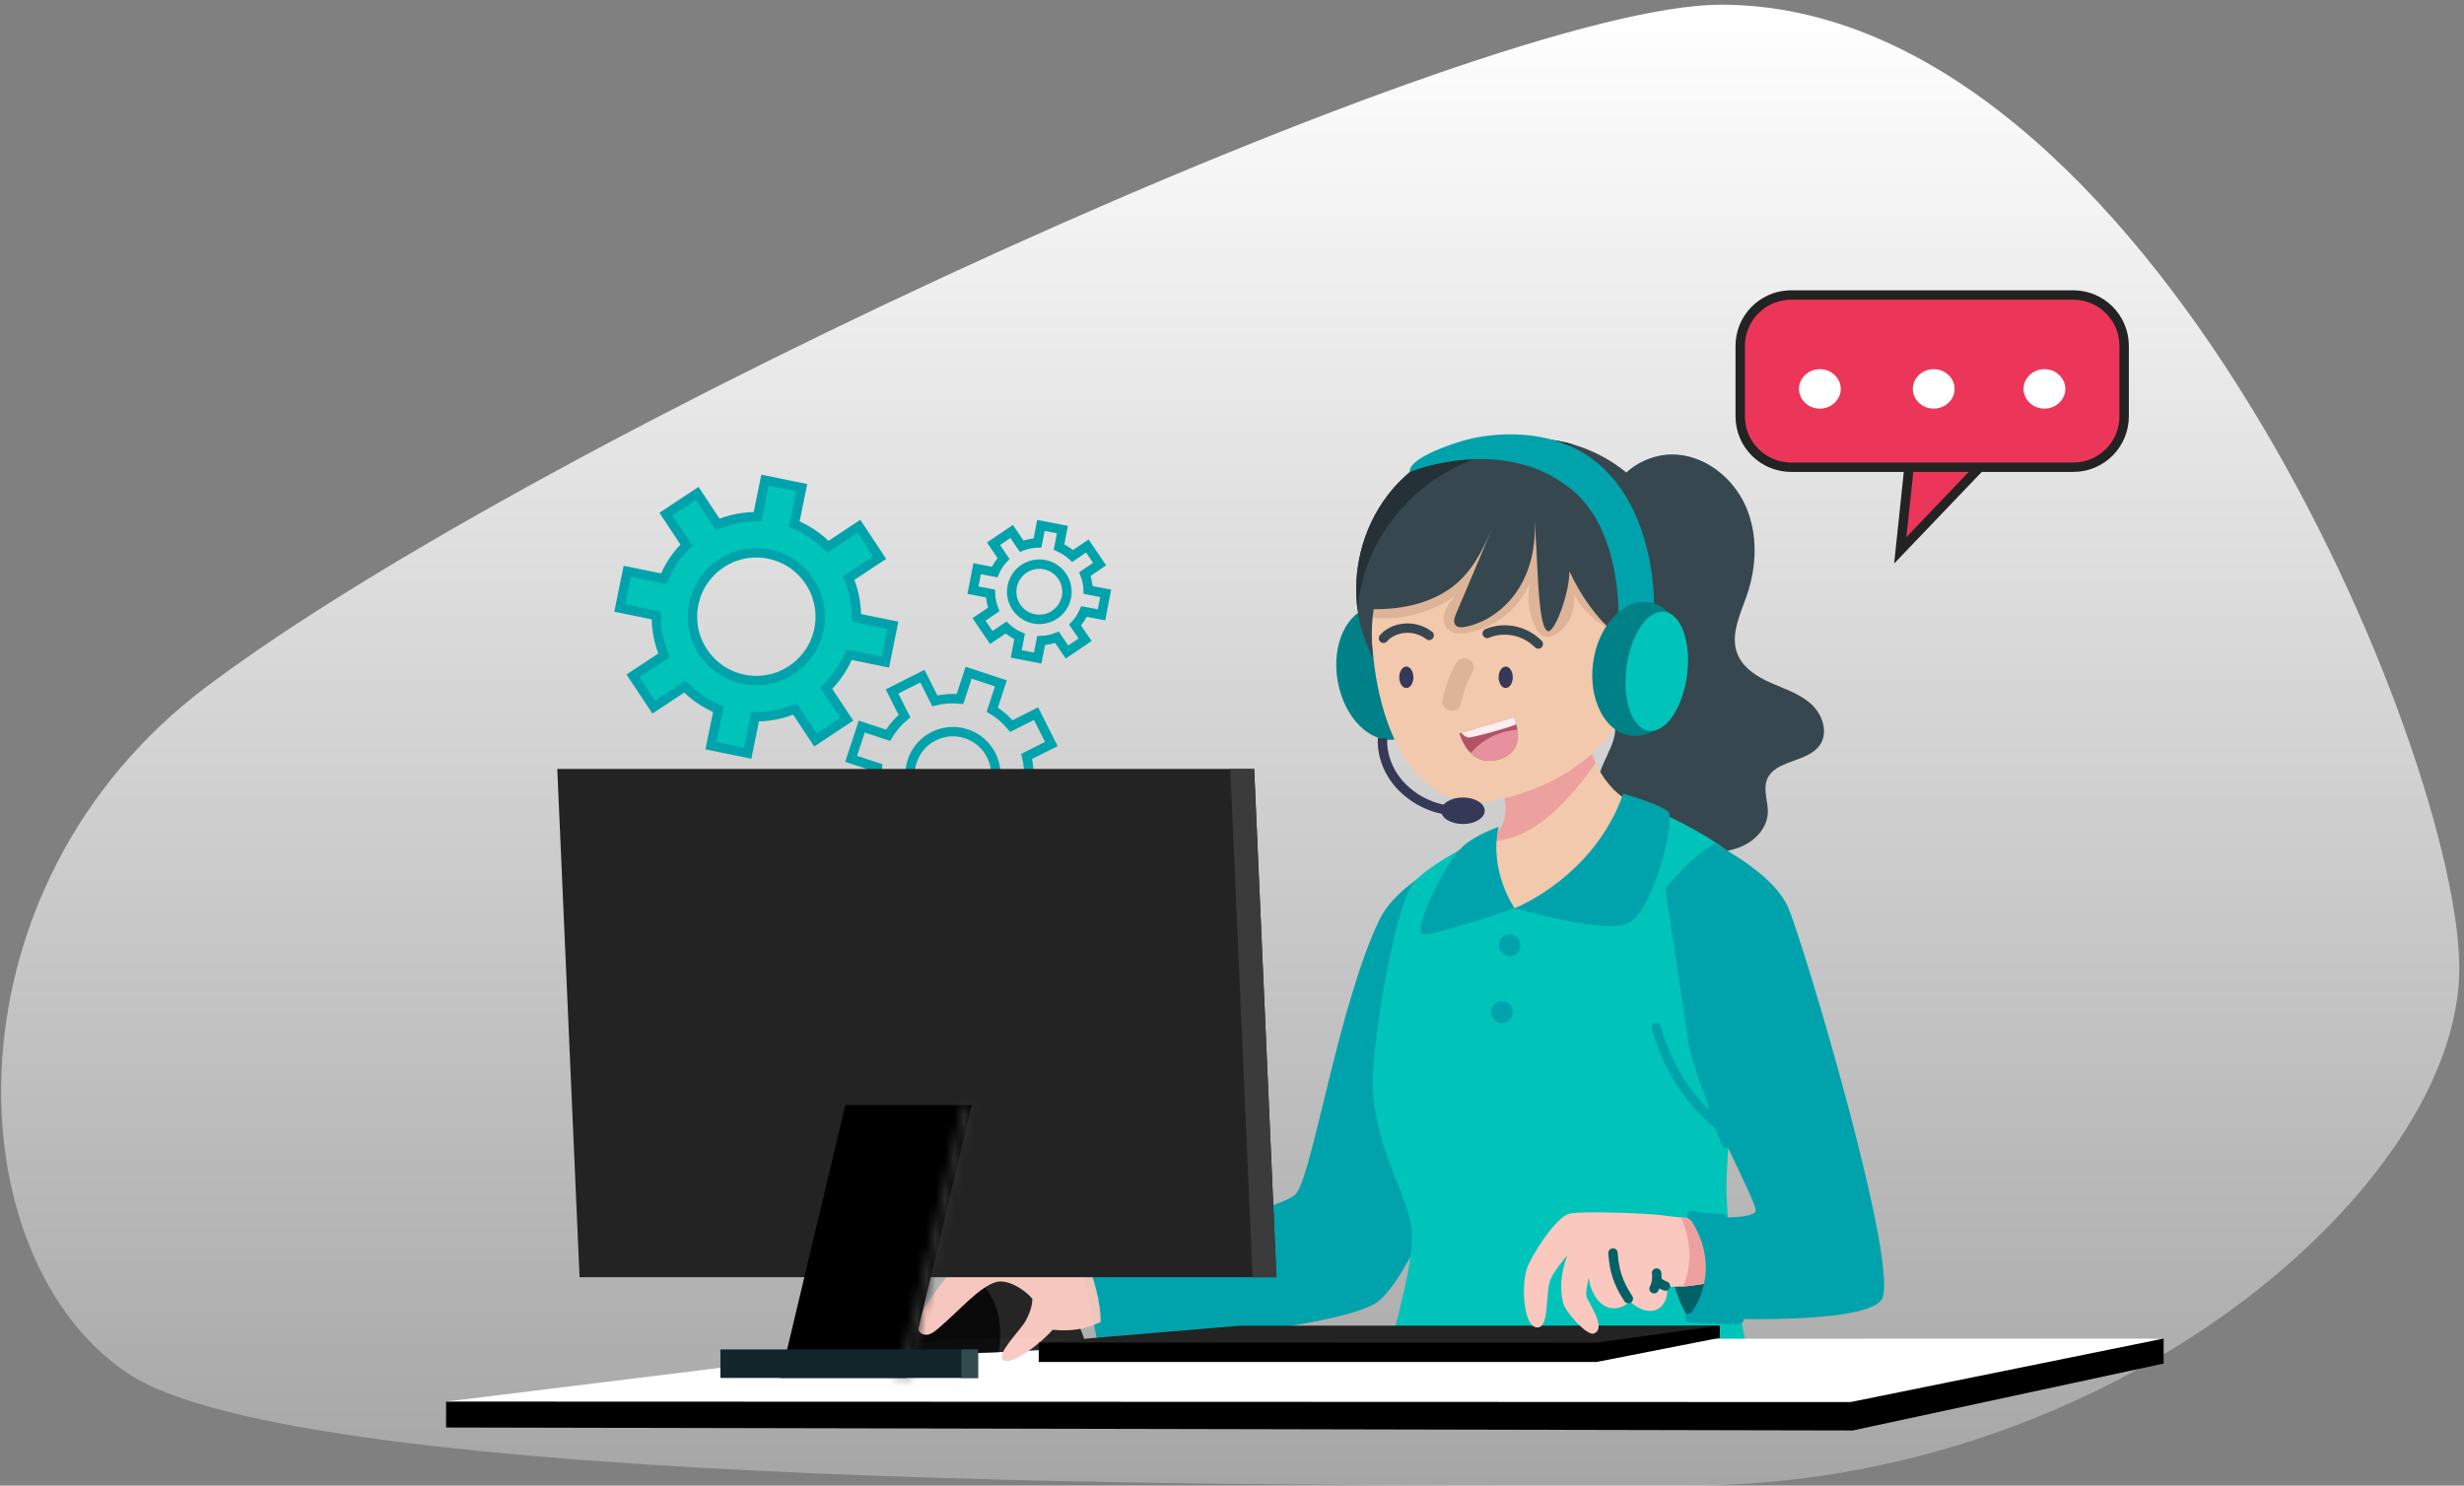 <?xml version="1.0" encoding="UTF-8"?> <svg xmlns="http://www.w3.org/2000/svg" width="262" height="158" viewBox="0 0 262 158" fill="none"><rect x="0" y="0" width="262" height="158" fill="#808080" stroke="none"/><path d="M179.5 158C224.882 158 261.5 125.954 261.5 103C261.5 80.046 228.382 0.5 183 0.5C157.615 0.5 57.846 46.082 22 73C-6.233 94.202 -4.999 133.5 13.5 146C31.999 158.5 134.119 158 179.5 158Z" fill="url(#paint0_linear_6500_33)"></path><path d="M85.246 51.864L84.538 55.351L84.459 55.741L84.821 55.905C85.918 56.403 86.904 57.073 87.753 57.88L88.041 58.154L88.374 57.935L91.336 55.973L93.534 59.297L90.571 61.259L90.238 61.48L90.379 61.852C90.792 62.945 91.026 64.115 91.056 65.318L91.066 65.717L91.457 65.796L94.936 66.503L94.143 70.408L90.663 69.701L90.272 69.621L90.108 69.984C89.611 71.081 88.936 72.065 88.128 72.915L87.854 73.204L88.074 73.536L90.036 76.499L86.715 78.697L84.754 75.733L84.535 75.401L84.162 75.542C83.064 75.954 81.893 76.189 80.69 76.219L80.291 76.228L80.212 76.619L79.504 80.099L75.598 79.306L76.307 75.825L76.386 75.435L76.024 75.269C74.928 74.772 73.943 74.098 73.098 73.292L72.809 73.017L72.477 73.237L69.513 75.198L67.311 71.878L70.274 69.916L70.606 69.696L70.466 69.323C70.055 68.227 69.824 67.058 69.794 65.853L69.785 65.455L69.394 65.376L65.909 64.667L66.702 60.762L70.188 61.471L70.579 61.55L70.743 61.188C71.241 60.09 71.91 59.105 72.715 58.261L72.991 57.972L72.771 57.64L70.809 54.675L74.134 52.474L76.096 55.438L76.317 55.77L76.69 55.63C77.781 55.218 78.95 54.987 80.155 54.957L80.553 54.947L80.632 54.557L81.34 51.071L85.246 51.864ZM81.777 58.93C78.102 58.182 74.514 60.557 73.767 64.231C73.019 67.911 75.395 71.494 79.07 72.241C82.744 72.988 86.33 70.619 87.079 66.939C87.826 63.265 85.452 59.677 81.777 58.93Z" fill="#00C4BA" stroke="#00A3AC"></path><path d="M111.022 87.474L112.154 84.042L109.365 83.121C109.45 82.211 109.377 81.308 109.164 80.448L111.789 79.126L110.165 75.897L107.541 77.219C106.973 76.535 106.289 75.942 105.507 75.469L106.429 72.676L102.997 71.544L102.076 74.337C101.166 74.252 100.263 74.321 99.403 74.534L98.081 71.91L94.852 73.537L96.174 76.161C95.491 76.726 94.898 77.409 94.425 78.192L91.632 77.27L90.5 80.702L93.293 81.623C93.208 82.533 93.277 83.436 93.489 84.299L90.865 85.621L92.493 88.847L95.117 87.525C95.681 88.208 96.364 88.804 97.146 89.277L96.225 92.067L99.657 93.199L100.577 90.409C101.488 90.495 102.391 90.422 103.254 90.21L104.576 92.834L107.801 91.209L106.479 88.585C107.164 88.017 107.76 87.335 108.233 86.552L111.022 87.474ZM99.898 86.703C97.507 85.914 96.205 83.338 96.996 80.943C97.785 78.551 100.365 77.251 102.756 78.04C105.147 78.829 106.447 81.41 105.658 83.801C104.868 86.196 102.289 87.492 99.898 86.703Z" stroke="#00A3AC" stroke-miterlimit="10"></path><path d="M117.126 65.388L117.564 63.103L115.707 62.746C115.686 62.158 115.565 61.587 115.357 61.055L116.923 59.993L115.619 58.066L114.053 59.129C113.634 58.738 113.148 58.417 112.609 58.179L112.967 56.32L110.681 55.881L110.324 57.741C109.735 57.761 109.166 57.881 108.634 58.088L107.572 56.522L105.644 57.828L106.706 59.395C106.316 59.812 105.995 60.297 105.757 60.836L103.898 60.479L103.459 62.764L105.319 63.121C105.34 63.709 105.459 64.279 105.666 64.813L104.1 65.875L105.406 67.801L106.973 66.739C107.39 67.128 107.875 67.453 108.414 67.69L108.057 69.547L110.342 69.986L110.699 68.129C111.287 68.108 111.857 67.986 112.392 67.779L113.454 69.346L115.378 68.041L114.316 66.475C114.707 66.056 115.03 65.57 115.268 65.032L117.126 65.388ZM109.958 65.818C108.366 65.512 107.321 63.974 107.628 62.38C107.934 60.787 109.473 59.743 111.066 60.049C112.658 60.355 113.702 61.895 113.396 63.487C113.09 65.082 111.55 66.123 109.958 65.818Z" stroke="#00A3AC" stroke-miterlimit="10"></path><path d="M212.328 47.787L202.058 58.526L203.206 47.613L212.328 47.787Z" fill="#EB3659" stroke="#232323"></path><path d="M190.454 31.374H220.448C223.439 31.374 225.863 33.797 225.863 36.789V44.276C225.863 47.268 223.439 49.691 220.448 49.691H190.455C187.462 49.687 185.039 47.263 185.039 44.276V36.789C185.039 33.891 187.313 31.526 190.175 31.381L190.454 31.374Z" fill="#EB3659" stroke="#232323"></path><path d="M193.509 39.764C194.488 39.764 195.231 40.506 195.231 41.36C195.231 42.215 194.488 42.956 193.509 42.956C192.53 42.956 191.787 42.215 191.787 41.36C191.787 40.506 192.53 39.764 193.509 39.764Z" fill="white" stroke="white"></path><path d="M205.613 39.764C206.592 39.764 207.336 40.506 207.336 41.36C207.336 42.215 206.592 42.956 205.613 42.956C204.635 42.956 203.892 42.215 203.892 41.36C203.892 40.506 204.635 39.764 205.613 39.764Z" fill="white" stroke="white"></path><path d="M217.388 39.764C218.367 39.764 219.11 40.506 219.11 41.36C219.11 42.215 218.366 42.956 217.388 42.956C216.409 42.956 215.666 42.215 215.666 41.36C215.666 40.506 216.409 39.764 217.388 39.764Z" fill="white" stroke="white"></path><path d="M156.797 98.869L154.566 91.269C154.566 91.269 148.568 93.861 146.663 97.84C142.349 106.867 139.632 124.41 137.883 126.858C136.134 129.305 114.608 132.222 114.608 132.222L116.813 143.319C116.813 143.319 143.139 141.423 146.663 138.311C151.437 134.097 157.196 115.769 157.196 115.769L156.797 98.869Z" fill="#00A3AC"></path><path d="M171.067 53.311C171.818 50.2 175.172 48.09 178.362 48.351C181.552 48.611 184.365 50.95 185.645 53.884C186.921 56.818 186.795 60.242 185.758 63.272C185.055 65.32 183.948 67.516 184.738 69.534C185.324 71.036 186.825 71.969 188.301 72.624C189.777 73.275 191.369 73.779 192.567 74.859C193.765 75.94 194.433 77.845 193.539 79.191C192.25 81.139 188.674 80.766 187.871 82.958C187.459 84.073 188.041 85.306 187.971 86.495C187.889 87.988 186.756 89.268 185.41 89.919C184.065 90.57 182.533 90.701 181.036 90.735C178.406 90.8 175.663 90.579 173.384 89.268C171.106 87.953 169.431 85.297 169.977 82.724C170.424 80.614 172.256 78.661 171.618 76.604C171.158 75.116 169.596 74.317 168.476 73.232C166.106 70.936 165.733 67.152 166.692 63.996C167.643 60.837 169.891 58.203 171.067 53.311Z" fill="#37474F"></path><path d="M174.313 85.77C170.563 91.564 163.919 98.087 161.549 97.77C159.592 97.51 157.591 94.763 157.591 89.915C157.864 89.806 158.138 89.646 158.402 89.446C158.98 88.999 159.496 88.339 159.8 87.562C159.878 87.371 159.943 87.163 159.986 86.955C160.29 85.596 159.917 84.038 159.084 83.114C159.04 83.066 159.001 83.018 158.958 82.975C162.13 80.093 165.299 78.053 168.463 76.014C168.584 77.915 168.983 79.672 169.678 81.178C169.838 81.534 170.016 81.873 170.212 82.194C171.227 83.886 172.69 85.162 174.313 85.77Z" fill="#F2C9AD"></path><path d="M169.669 81.17C167.338 84.403 163.311 89.516 158.394 89.442C158.971 88.995 159.487 88.335 159.791 87.558C159.869 87.368 159.934 87.159 159.978 86.951C160.281 85.593 159.908 84.034 159.075 83.11C159.032 83.062 158.992 83.014 158.949 82.971C162.122 80.089 165.29 78.05 168.454 76.01C168.575 77.911 168.979 79.668 169.669 81.17Z" fill="#EDA19F"></path><path d="M172.937 84.863C172.937 84.863 167.577 96.264 161.184 96.573C157.53 96.751 158.142 88.873 158.142 88.873C158.142 88.873 152.044 91.734 150.287 93.916C148.26 96.429 145.756 111.711 145.973 115.708C146.363 122.912 150.152 127.612 150.152 131.527C150.152 135.442 147.309 144.842 147.309 144.842L186.048 144.738C186.048 144.738 184.004 136.401 183.605 127.556C183.206 118.711 187.715 98.951 186.087 93.383C184.933 89.468 172.937 84.863 172.937 84.863Z" fill="#00C4BA"></path><path d="M161.041 96.59C161.041 96.59 169.439 93.352 172.607 84.407C172.607 84.407 177.199 85.731 177.494 86.486C177.989 87.749 175.827 96.85 173.106 98.213C170.767 99.385 161.041 96.59 161.041 96.59Z" fill="#00A3AC"></path><path d="M161.041 96.581C161.041 96.581 158.276 92.618 159.357 87.936C159.357 87.936 156.909 88.778 155.59 89.971C153.654 91.724 150.295 98.634 151.233 99.315C151.884 99.784 161.041 96.581 161.041 96.581Z" fill="#00A3AC"></path><path d="M160.516 101.681C161.156 101.681 161.674 101.162 161.674 100.522C161.674 99.882 161.156 99.363 160.516 99.363C159.876 99.363 159.357 99.882 159.357 100.522C159.357 101.162 159.876 101.681 160.516 101.681Z" fill="#00A3AC"></path><path d="M159.695 108.812C160.335 108.812 160.854 108.293 160.854 107.653C160.854 107.013 160.335 106.494 159.695 106.494C159.055 106.494 158.537 107.013 158.537 107.653C158.537 108.293 159.055 108.812 159.695 108.812Z" fill="#00A3AC"></path><path d="M145.933 64.524C148.655 64.047 151.414 66.817 152.096 70.71C152.778 74.604 151.124 78.146 148.402 78.623C145.68 79.1 142.92 76.33 142.238 72.437C141.556 68.543 143.211 65.001 145.933 64.524Z" fill="#008087"></path><path d="M175.107 68.91C176.322 59.236 170.741 50.547 162.638 49.501C154.54 48.46 145.773 55.377 145.773 65.129C145.773 78.267 151.016 86.673 158.871 85.137C166.41 83.666 173.892 78.584 175.107 68.91Z" fill="#F2C9AD"></path><path d="M173.593 67.673C170.963 67.234 168.58 65.52 167.326 63.168C167.599 64.678 166.965 66.323 165.741 67.252C165.277 67.608 164.652 67.868 164.114 67.647C163.697 67.477 163.433 67.061 163.237 66.657C162.547 65.225 162.352 63.563 162.69 62.009C161.532 64.691 158.993 66.731 156.124 67.291C155.343 67.443 154.427 67.447 153.889 66.861C153.446 66.379 153.412 65.629 153.633 65.012C153.854 64.396 154.293 63.884 154.718 63.389C152.04 65.273 148.642 66.102 145.4 65.659C146.481 61.21 149.189 57.092 153.095 54.7C157.001 52.313 162.118 51.823 166.236 53.819C170.355 55.816 173.202 60.399 172.755 64.96" fill="#DDB498"></path><path d="M174.005 73.388C173.727 71.787 173.215 69.942 172.516 68.016C170.047 66.18 168.18 63.554 166.874 60.746C166.865 60.85 166.865 60.941 166.865 61.045C166.805 63.281 165.225 67.547 164.526 67.104C163.389 66.397 163.563 58.632 163.081 54.397C163.411 57.001 163.059 59.739 161.809 62.048C160.559 64.357 158.333 66.18 155.759 66.674C155.421 66.735 155.022 66.757 154.787 66.51C154.501 66.193 154.644 65.698 154.809 65.312C156.102 62.265 157.391 59.231 158.663 56.185C157.656 58.533 156.497 60.828 154.518 62.347C152.305 64.062 149.349 64.817 146.06 64.787C145.773 66.757 145.825 68.528 146.029 70.008C145.187 68.45 144.645 66.787 144.389 65.095C143.72 60.737 144.901 56.154 147.548 52.678C151.22 47.856 157.773 45.417 163.702 46.658C164.973 46.732 166.214 46.945 167.395 47.305C172.143 48.729 175.997 52.309 177.65 56.801C179.716 62.404 178.228 69.153 174.005 73.388Z" fill="#37474F"></path><path d="M167.391 47.297C162.313 46.958 157.157 48.013 152.899 50.764C148.047 53.894 144.623 59.366 144.389 65.091C143.72 60.733 144.901 56.15 147.548 52.674C151.22 47.852 157.773 45.413 163.702 46.654C164.969 46.724 166.21 46.941 167.391 47.297Z" fill="#263137"></path><path d="M172.061 67.121C172.061 67.121 172.968 56.697 166.961 51.931C159.692 46.168 149.909 50.191 149.909 50.191C149.909 50.191 149.319 48.815 155.339 46.936C158.286 46.016 165.442 45.118 170.364 49.683C176.232 55.126 175.876 64.665 175.876 64.665L172.061 67.121Z" fill="#00A3AC"></path><path d="M169.395 70.503C169.91 66.584 172.549 63.699 175.289 64.059C178.029 64.419 179.833 67.887 179.318 71.806C178.803 75.725 176.164 78.61 173.424 78.25C170.684 77.89 168.88 74.421 169.395 70.503Z" fill="#008087"></path><path d="M172.948 70.969C173.407 67.473 175.221 64.828 176.998 65.062C178.776 65.296 179.844 68.319 179.385 71.815C178.926 75.311 177.112 77.956 175.335 77.722C173.557 77.489 172.489 74.465 172.948 70.969Z" fill="#00C4BA"></path><path d="M163.567 68.489C161.931 66.853 159.644 66.705 158.138 67.369" stroke="#37474F" stroke-miterlimit="10" stroke-linecap="round"></path><path d="M151.962 67.577C150.269 66.293 148.056 66.748 147.11 67.881" stroke="#37474F" stroke-miterlimit="10" stroke-linecap="round"></path><path d="M155.707 71.005C155.091 72.129 154.641 73.339 154.371 74.606" stroke="#DDB498" stroke-width="2" stroke-miterlimit="10" stroke-linecap="round"></path><path d="M160.104 73.171C160.519 73.171 160.855 72.66 160.855 72.03C160.855 71.4 160.519 70.889 160.104 70.889C159.689 70.889 159.353 71.4 159.353 72.03C159.353 72.66 159.689 73.171 160.104 73.171Z" fill="#363857"></path><path d="M149.536 73.171C149.951 73.171 150.287 72.66 150.287 72.03C150.287 71.4 149.951 70.889 149.536 70.889C149.121 70.889 148.785 71.4 148.785 72.03C148.785 72.66 149.121 73.171 149.536 73.171Z" fill="#363857"></path><path d="M159.414 80.749C158.012 81.175 157.031 80.732 156.376 80.085C155.495 79.222 155.187 77.989 155.187 77.989L155.373 77.937L160.972 76.279C160.972 76.279 161.111 76.583 161.232 77.039C161.28 77.208 161.319 77.399 161.345 77.607C161.501 78.705 161.31 80.177 159.414 80.749Z" fill="#B35267"></path><path d="M161.232 77.039C159.765 77.607 156.601 78.432 156.172 78.432C155.885 78.432 155.59 78.176 155.377 77.937L160.976 76.279C160.976 76.279 161.115 76.583 161.232 77.039Z" fill="#FFEDEF"></path><path d="M159.413 80.749C158.012 81.174 157.031 80.732 156.375 80.085C158.029 78.188 160.073 77.702 161.345 77.603C161.501 78.705 161.31 80.176 159.413 80.749Z" fill="#E6919D"></path><path d="M154.644 86.226C154.644 86.226 151.971 86.252 149.536 84.139C147.201 82.108 146.928 79.582 147.006 78.519" stroke="#363857" stroke-miterlimit="10"></path><path d="M155.556 87.636C156.836 87.636 157.873 87.005 157.873 86.226C157.873 85.447 156.836 84.815 155.556 84.815C154.276 84.815 153.238 85.447 153.238 86.226C153.238 87.005 154.276 87.636 155.556 87.636Z" fill="#363857"></path><path d="M47.434 149.06V151.816L197.003 152.133L230.061 145.015V142.359L47.434 149.06Z" fill="black"></path><path d="M101.432 142.407L230.061 142.359L196.769 149.112L47.434 149.06L101.432 142.407Z" fill="white"></path><g opacity="0.949"><path d="M115.454 143.128C112.668 143.47 109.526 143.687 106.223 143.8C103.024 143.926 99.678 143.97 96.306 143.97C97.118 141.192 98.923 138.679 101.401 137.195C102.165 136.739 102.998 136.37 103.871 136.131C105.789 135.593 107.868 135.619 109.743 136.301C112.46 137.299 114.929 140.281 115.454 143.128Z" fill="#1E1E1E"></path><path d="M106.223 143.801C103.024 143.926 99.678 143.97 96.306 143.97C97.118 141.192 98.923 138.679 101.401 137.195C102.165 136.739 102.998 136.371 103.871 136.132C104.969 136.93 105.711 138.198 106.062 139.534C106.427 140.923 106.397 142.386 106.223 143.801Z" fill="black"></path><path d="M117.03 140.602C115.367 141.383 113.983 141.595 111.913 141.431C111.192 142.372 107.568 145.428 106.635 144.616C105.915 143.991 108.536 141.435 109.066 140.463C109.448 139.76 109.756 138.965 109.777 138.132C108.888 137.069 107.117 136.049 105.976 136.335C104.196 136.782 102.013 139.378 99.787 141.266C99.479 141.526 99.166 141.791 98.797 141.904C98.428 142.016 97.999 141.943 97.751 141.608C97.317 141.023 97.673 140.124 98.055 139.491C100.104 136.114 102.734 133.224 105.741 131.045C109.5 131.509 112.056 132.451 115.45 133.961C116.361 135.962 117.06 138.614 117.03 140.602Z" fill="#FAC8BF"></path></g><path d="M110.45 142.781V144.847H169.769L182.876 142.278V140.976L110.45 142.781Z" fill="black"></path><path d="M131.864 140.989L182.876 140.976L169.674 142.798L110.45 142.781L131.864 140.989Z" fill="#232323"></path><path d="M179.626 129.578C179.626 129.578 175.551 133.619 179.552 140.215C179.552 140.215 183.08 139.534 183.397 135.394C183.597 132.746 179.626 129.578 179.626 129.578Z" fill="#026166"></path><path d="M182.039 136.236C181.904 136.479 180.199 136.714 178.966 136.835C178.649 136.857 177.464 136.826 177.247 136.835C177.438 138.224 176.696 139.17 175.919 139.361C174.965 139.604 173.984 139.04 173.341 138.45C172.408 139.157 171.51 139.348 170.655 138.901C169.791 138.454 169.036 137.152 168.936 135.885C168.75 136.74 168.585 137.482 168.702 137.907C168.858 138.489 170.95 141.349 169.44 141.83C168.745 142.052 166.454 139.587 166.193 138.506C165.868 137.152 165.924 135.546 166.645 133.511C165.33 135.086 164.865 135.867 164.726 136.531C164.366 138.237 164.648 141.271 163.446 141.171C162.014 141.171 161.745 136.844 162.331 134.991C162.752 133.654 165.421 129.44 166.857 129.084C168.185 128.754 175.399 129.049 176.753 129.249C177.43 129.353 178.102 129.422 178.723 129.479C180.424 129.626 181.77 129.618 181.843 129.678C182.685 130.572 182.408 135.516 182.039 136.236Z" fill="#FAC8BF"></path><path d="M182.039 136.236C181.904 136.479 180.199 136.714 178.966 136.835C179.261 136.115 179.47 135.373 179.561 134.613C179.786 132.864 179.487 131.059 178.719 129.483C180.42 129.631 181.765 129.622 181.839 129.683C182.686 130.573 182.408 135.516 182.039 136.236Z" fill="#EDA19F"></path><path d="M171.51 133.259C171.64 135.194 172.078 136.488 173.142 138.111" stroke="#026166" stroke-miterlimit="10" stroke-linecap="round"></path><path d="M177.087 136.77C176.8 136.692 176.397 136.423 176.18 136.219" stroke="#026166" stroke-miterlimit="10" stroke-linecap="round"></path><path d="M176.149 135.39C176.228 135.958 176.132 136.544 175.876 137.061" stroke="#026166" stroke-miterlimit="10" stroke-linecap="round"></path><path d="M190.12 96.473C188.987 93.878 185.541 91.469 182.321 89.689C182.217 89.75 182.112 89.807 182.008 89.872C180.177 91.048 178.658 92.667 177.247 94.307C177.187 94.377 177.13 94.455 177.074 94.524C177.963 100.388 179.087 107.839 179.495 110.608C180.35 116.398 186.765 127.582 186.678 128.754C186.591 129.926 179.495 129.318 179.495 129.318C182.329 133.259 181.678 137.447 179.452 140.112C179.452 140.112 197.823 141.162 200.037 138.267C202.25 135.377 191.773 100.266 190.12 96.473Z" fill="#00A3AC"></path><path d="M182.425 94.034C179.53 102.975 179.943 112.944 183.567 121.615" stroke="#00A3AC" stroke-miterlimit="10" stroke-linecap="round"></path><path d="M176.119 109.264C177.252 113.395 179.487 116.958 182.785 119.688" stroke="#00A3AC" stroke-miterlimit="10" stroke-linecap="round"></path><path d="M179.904 129.262C180.95 129.5 182.026 129.605 183.098 129.57" stroke="#00A3AC" stroke-miterlimit="10" stroke-linecap="round"></path><path d="M184.903 140.311C182.929 140.311 181.657 140.25 179.734 140.15" stroke="#00A3AC" stroke-miterlimit="10" stroke-linecap="round"></path><path d="M61.626 135.833L59.256 81.782H133.357L135.727 135.833H61.626Z" fill="#232323"></path><path d="M133.188 135.833L130.818 81.782H133.357L135.727 135.833H133.188Z" fill="#3C3B3B"></path><path d="M82.974 146.548L89.888 117.522H103.32L96.406 146.548H82.974Z" fill="black"></path><mask id="path-58-inside-1_6500_33" fill="white"><path d="M95.543 146.548L102.457 117.522H103.32L96.407 146.548H95.543Z"></path></mask><path d="M95.543 146.548L94.57 146.317L94.277 147.548H95.543V146.548ZM102.457 117.522V116.522H101.667L101.484 117.291L102.457 117.522ZM103.32 117.522L104.293 117.754L104.586 116.522H103.32V117.522ZM96.407 146.548V147.548H97.196L97.379 146.78L96.407 146.548ZM95.543 146.548L96.516 146.78L103.429 117.754L102.457 117.522L101.484 117.291L94.57 146.317L95.543 146.548ZM102.457 117.522V118.522H103.32V117.522V116.522H102.457V117.522ZM103.32 117.522L102.347 117.291L95.434 146.317L96.407 146.548L97.379 146.78L104.293 117.754L103.32 117.522ZM96.407 146.548V145.548H95.543V146.548V147.548H96.407V146.548Z" fill="#323232" mask="url(#path-58-inside-1_6500_33)"></path><path d="M103.993 143.515H76.603V146.548H103.993V143.515Z" fill="#12252B"></path><path d="M103.993 143.515H102.227V146.548H103.993V143.515Z" fill="#324B4F"></path><defs><linearGradient id="paint0_linear_6500_33" x1="130.809" y1="0.5" x2="130.809" y2="158.003" gradientUnits="userSpaceOnUse"><stop stop-color="white"></stop><stop offset="1" stop-color="white" stop-opacity="0.3"></stop></linearGradient></defs></svg> 